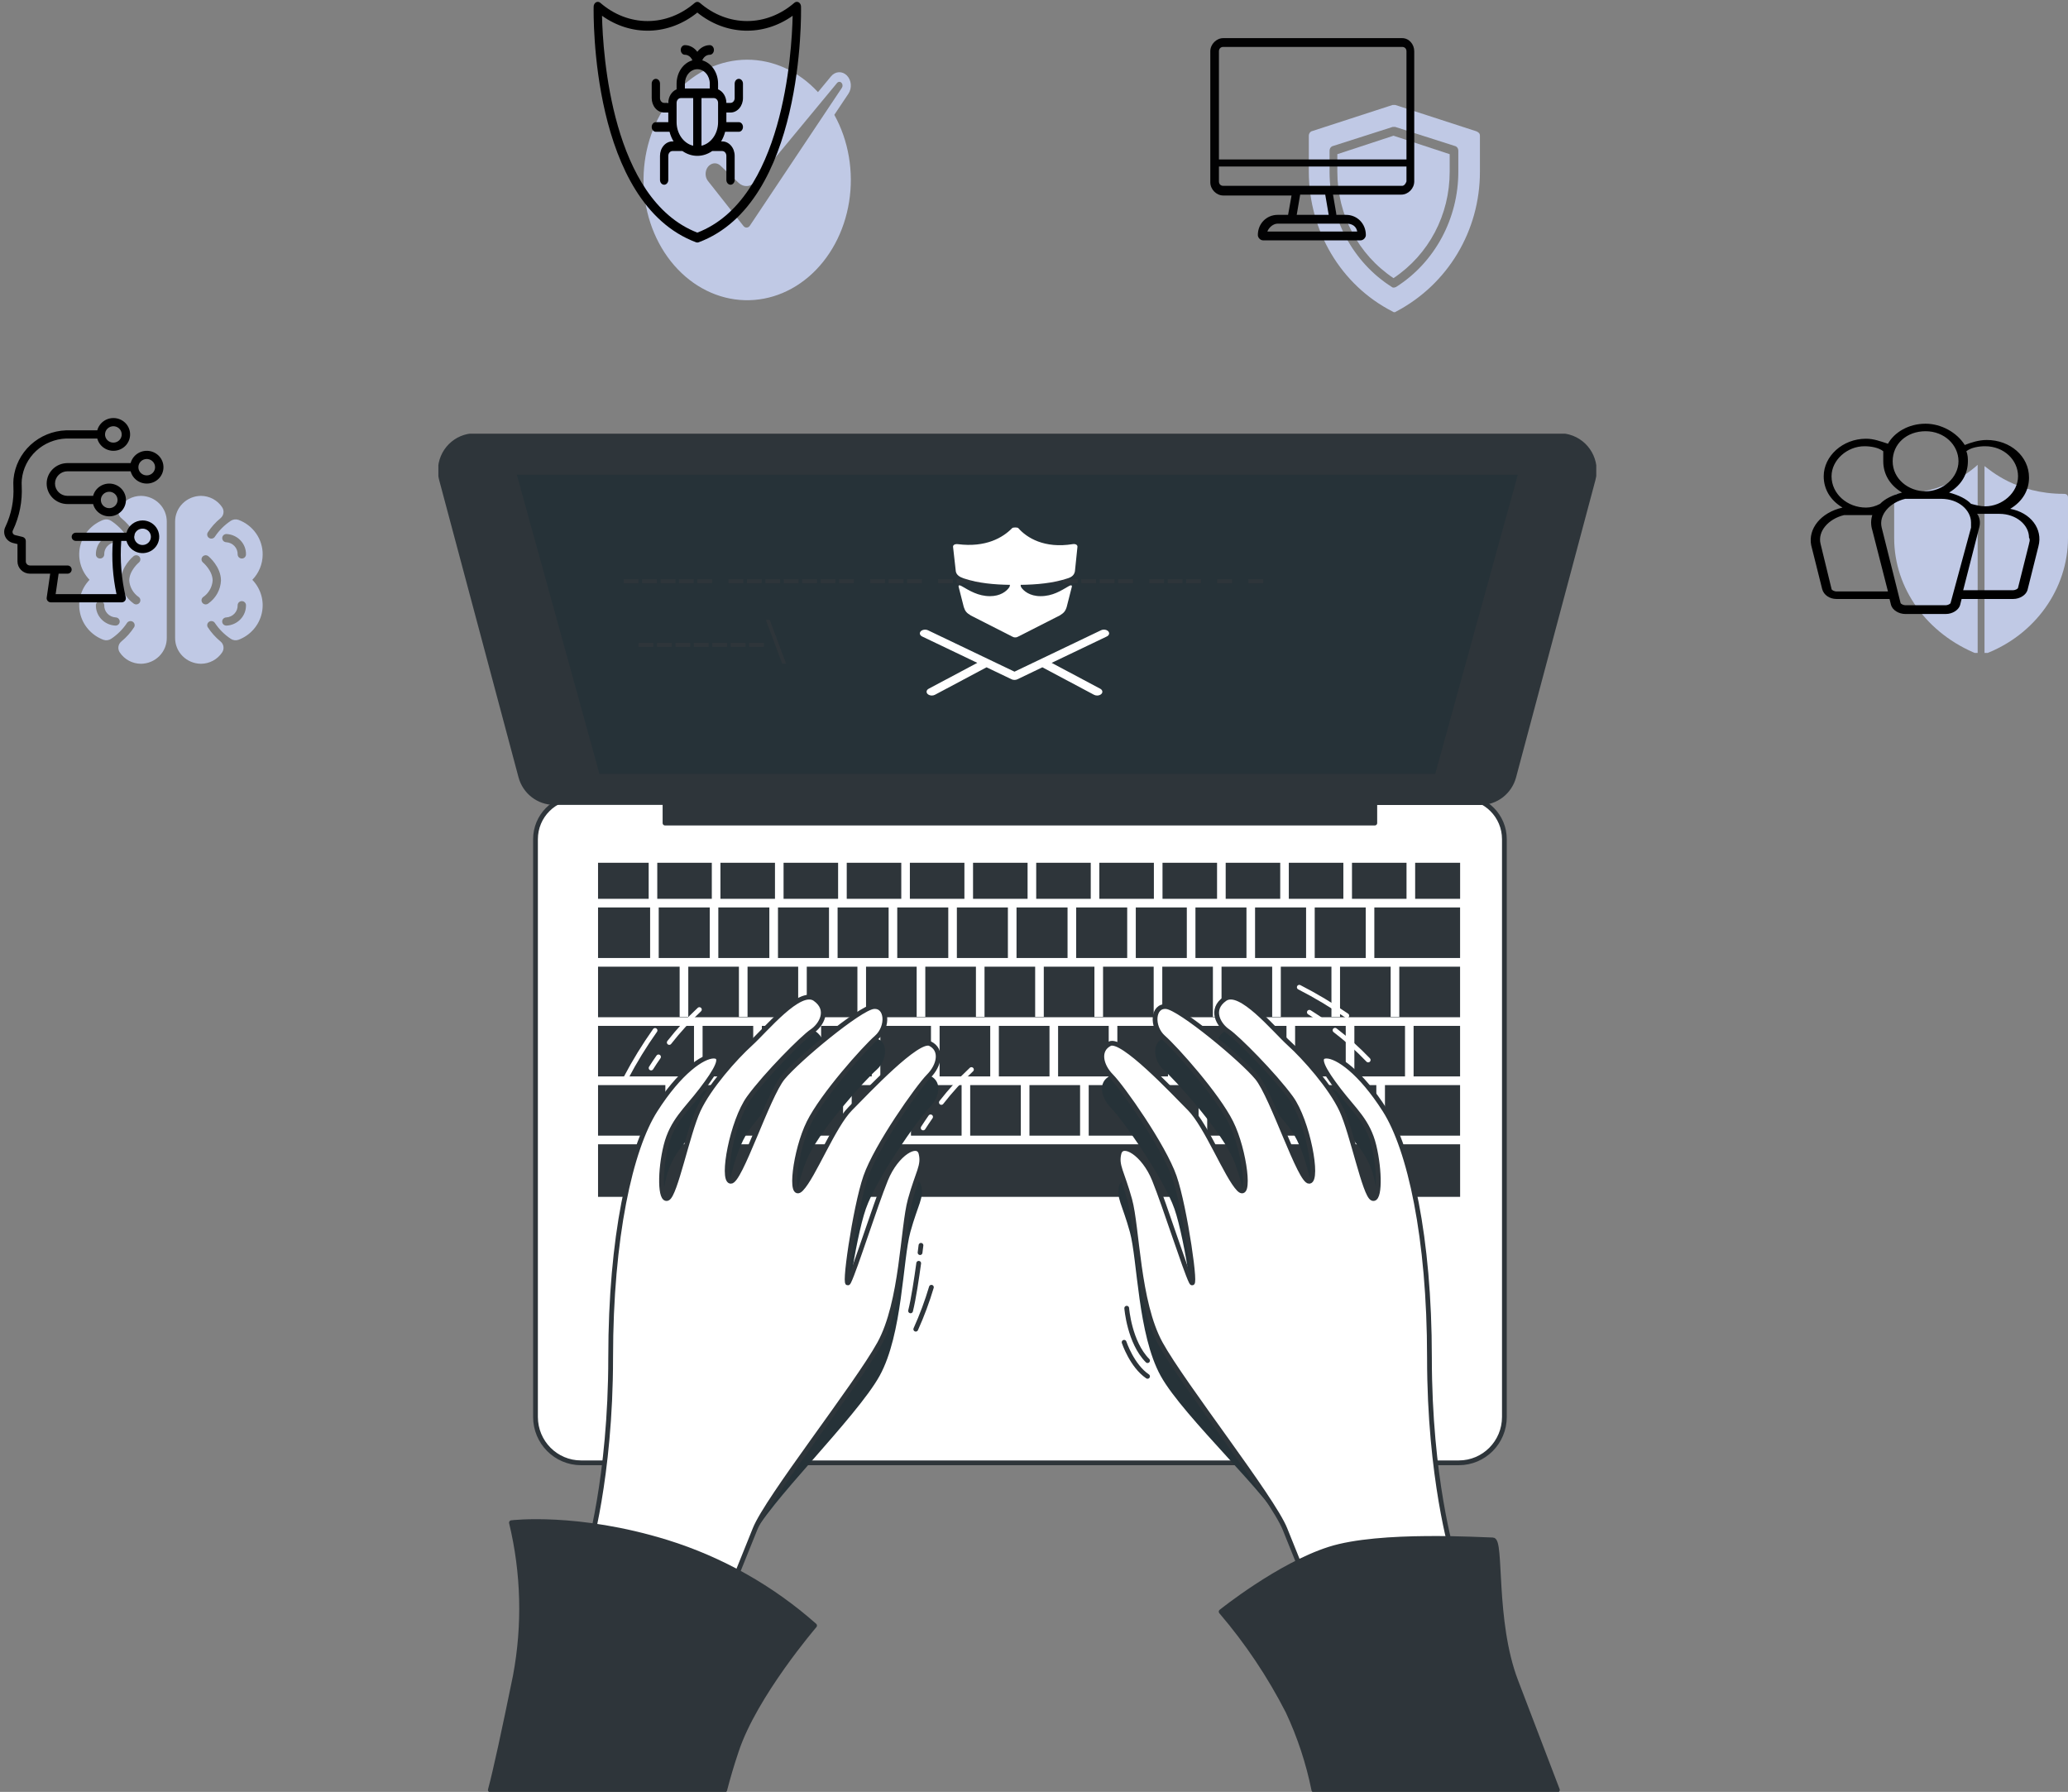 <?xml version="1.0" encoding="utf-8"?>
<svg xmlns="http://www.w3.org/2000/svg" fill="none" height="376" viewBox="0 0 434 376" width="434">
  <rect x="0" y="0" width="434" height="376" fill="#808080" stroke="none"/>
  <g clip-path="url(#clip0)">
    <path d="M121.13 167.287H306.969C311.798 167.287 315.717 171.229 315.717 176.087V297.321C315.717 302.641 311.437 306.946 306.149 306.946H121.95C116.662 306.946 112.382 302.641 112.382 297.321V176.087C112.382 171.229 116.301 167.287 121.13 167.287Z" fill="white" stroke="#2E353A" stroke-linecap="round" stroke-linejoin="round"/>
    <path d="M189.146 181.035H177.701V188.598H189.146V181.035Z" fill="#2E353A"/>
    <path d="M152.063 227.69H141.438V238.296H152.063V227.69Z" fill="#2E353A"/>
    <path d="M199.009 190.412H188.302V201.018H199.009V190.412Z" fill="#2E353A"/>
    <path d="M175.889 181.035H164.444V188.598H175.889V181.035Z" fill="#2E353A"/>
    <path d="M211.52 190.412H200.813V201.018H211.52V190.412Z" fill="#2E353A"/>
    <path d="M202.395 181.035H190.95V188.598H202.395V181.035Z" fill="#2E353A"/>
    <path d="M145.644 215.261H125.508V225.867H145.644V215.261Z" fill="#2E353A"/>
    <path d="M173.978 190.412H163.271V201.018H173.978V190.412Z" fill="#2E353A"/>
    <path d="M139.634 227.69H125.508V238.296H139.634V227.69Z" fill="#2E353A"/>
    <path d="M215.652 181.035H204.207V188.598H215.652V181.035Z" fill="#2E353A"/>
    <path d="M148.948 190.412H138.241V201.018H148.948V190.412Z" fill="#2E353A"/>
    <path d="M149.383 181.035H137.938V188.598H149.383V181.035Z" fill="#2E353A"/>
    <path d="M162.64 181.035H151.195V188.598H162.64V181.035Z" fill="#2E353A"/>
    <path d="M161.459 190.412H150.751V201.018H161.459V190.412Z" fill="#2E353A"/>
    <path d="M186.49 190.412H175.782V201.018H186.49V190.412Z" fill="#2E353A"/>
    <path d="M268.673 181.035H257.228V188.598H268.673V181.035Z" fill="#2E353A"/>
    <path d="M281.922 181.035H270.477V188.598H281.922V181.035Z" fill="#2E353A"/>
    <path d="M274.101 190.412H263.394V201.018H274.101V190.412Z" fill="#2E353A"/>
    <path d="M286.62 190.412H275.913V201.018H286.62V190.412Z" fill="#2E353A"/>
    <path d="M306.419 227.69H290.653V238.296H306.419V227.69Z" fill="#2E353A"/>
    <path d="M295.179 181.035H283.734V188.598H295.179V181.035Z" fill="#2E353A"/>
    <path d="M136.437 190.412H125.508V201.018H136.437V190.412Z" fill="#2E353A"/>
    <path d="M228.909 181.035H217.464V188.598H228.909V181.035Z" fill="#2E353A"/>
    <path d="M242.159 181.035H230.713V188.598H242.159V181.035Z" fill="#2E353A"/>
    <path d="M236.559 190.412H225.852V201.018H236.559V190.412Z" fill="#2E353A"/>
    <path d="M261.589 190.412H250.882V201.018H261.589V190.412Z" fill="#2E353A"/>
    <path d="M224.04 190.412H213.333V201.018H224.04V190.412Z" fill="#2E353A"/>
    <path d="M249.07 190.412H238.362V201.018H249.07V190.412Z" fill="#2E353A"/>
    <path d="M255.416 181.035H243.97V188.598H255.416V181.035Z" fill="#2E353A"/>
    <path d="M239.109 227.69H228.483V238.296H239.109V227.69Z" fill="#2E353A"/>
    <path d="M294.86 215.261H284.234V225.867H294.86V215.261Z" fill="#2E353A"/>
    <path d="M282.422 215.261H271.797V225.867H282.422V215.261Z" fill="#2E353A"/>
    <path d="M288.842 227.69H278.217V238.296H288.842V227.69Z" fill="#2E353A"/>
    <path d="M276.413 227.69H265.787V238.296H276.413V227.69Z" fill="#2E353A"/>
    <path d="M251.538 227.69H240.913V238.296H251.538V227.69Z" fill="#2E353A"/>
    <path d="M263.976 227.69H253.35V238.296H263.976V227.69Z" fill="#2E353A"/>
    <path d="M269.985 215.261H259.359V225.867H269.985V215.261Z" fill="#2E353A"/>
    <path d="M257.556 215.261H246.93V225.867H257.556V215.261Z" fill="#2E353A"/>
    <path d="M306.428 181.035H296.991V188.598H306.428V181.035Z" fill="#2E353A"/>
    <path d="M136.133 181.035H125.508V188.598H136.133V181.035Z" fill="#2E353A"/>
    <path d="M306.428 240.11H125.508V251.137H306.428V240.11Z" fill="#2E353A"/>
    <path d="M306.42 190.412H288.424V201.018H306.42V190.412Z" fill="#2E353A"/>
    <path d="M306.419 215.261H296.663V225.867H306.419V215.261Z" fill="#2E353A"/>
    <path d="M293.662 213.364H291.85V202.841H281.225V213.364H279.421V202.841H268.796V213.364H266.984V202.841H256.358V213.364H254.546V202.841H243.921V213.364H242.117V202.841H231.492V213.364H229.68V202.841H219.054V213.364H217.243V202.841H206.617V213.364H204.813V202.841H194.188V213.364H192.376V202.841H181.751V213.364H179.939V202.841H169.313V213.364H167.51V202.841H156.884V213.364H155.072V202.841H144.447V213.364H142.635V202.841H125.508V213.447H306.419V202.841H293.662V213.364Z" fill="#2E353A"/>
    <path d="M207.814 215.261H197.189V225.867H207.814V215.261Z" fill="#2E353A"/>
    <path d="M245.119 215.261H234.493V225.867H245.119V215.261Z" fill="#2E353A"/>
    <path d="M182.948 215.261H172.322V225.867H182.948V215.261Z" fill="#2E353A"/>
    <path d="M189.368 227.69H178.742V238.296H189.368V227.69Z" fill="#2E353A"/>
    <path d="M195.377 215.261H184.752V225.867H195.377V215.261Z" fill="#2E353A"/>
    <path d="M170.511 215.261H159.885V225.867H170.511V215.261Z" fill="#2E353A"/>
    <path d="M164.501 227.69H153.875V238.296H164.501V227.69Z" fill="#2E353A"/>
    <path d="M176.93 227.69H166.305V238.296H176.93V227.69Z" fill="#2E353A"/>
    <path d="M220.252 215.261H209.626V225.867H220.252V215.261Z" fill="#2E353A"/>
    <path d="M226.671 227.69H216.046V238.296H226.671V227.69Z" fill="#2E353A"/>
    <path d="M232.681 215.261H222.056V225.867H232.681V215.261Z" fill="#2E353A"/>
    <path d="M201.805 227.69H191.179V238.296H201.805V227.69Z" fill="#2E353A"/>
    <path d="M214.234 227.69H203.609V238.296H214.234V227.69Z" fill="#2E353A"/>
    <path d="M158.073 215.261H147.448V225.867H158.073V215.261Z" fill="#2E353A"/>
    <path d="M327.326 91.412H99.682C95.665 91.412 92.402 94.695 92.41 98.744C92.41 99.379 92.492 100.022 92.656 100.633L109.299 162.965C110.152 166.165 113.03 168.392 116.326 168.392H139.561V172.705H288.522V168.417H310.658C313.954 168.417 316.832 166.19 317.685 162.99L334.328 100.658C335.386 96.757 333.09 92.732 329.212 91.668C328.597 91.503 327.966 91.412 327.326 91.412Z" fill="#2E353A" stroke="#2E353A" stroke-linecap="round" stroke-linejoin="round"/>
    <path d="M301.582 162.891H125.426L107.807 99.115H319.193L301.582 162.891Z" fill="#263238" stroke="#2E353A" stroke-linecap="round" stroke-linejoin="round"/>
    <path d="M137.118 134.9V135.725H134.01V134.9H137.118Z" fill="#2E353A"/>
    <path d="M140.987 134.9V135.725H137.872V134.9H140.987Z" fill="#2E353A"/>
    <path d="M144.857 134.9V135.725H141.766V134.9H144.857Z" fill="#2E353A"/>
    <path d="M148.719 134.9V135.725H145.611V134.9H148.719Z" fill="#2E353A"/>
    <path d="M152.588 134.9V135.725H149.473V134.9H152.588Z" fill="#2E353A"/>
    <path d="M156.458 134.9V135.725H153.343V134.9H156.458Z" fill="#2E353A"/>
    <path d="M160.32 134.9V135.725H157.212V134.9H160.32Z" fill="#2E353A"/>
    <path d="M164.148 139.246L160.721 130.059H161.541L164.968 139.246H164.148Z" fill="#2E353A"/>
    <path d="M133.986 121.523V122.348H130.878V121.523H133.986Z" fill="#2E353A"/>
    <path d="M137.855 121.523V122.348H134.748V121.523H137.855Z" fill="#2E353A"/>
    <path d="M141.766 121.523V122.348H138.65V121.523H141.766Z" fill="#2E353A"/>
    <path d="M145.595 121.523V122.348H142.479V121.523H145.595Z" fill="#2E353A"/>
    <path d="M149.456 121.523V122.348H146.349V121.523H149.456Z" fill="#2E353A"/>
    <path d="M155.999 121.523V122.348H152.883V121.523H155.999Z" fill="#2E353A"/>
    <path d="M159.861 121.523V122.348H156.753V121.523H159.861Z" fill="#2E353A"/>
    <path d="M163.73 121.523V122.348H160.623V121.523H163.73Z" fill="#2E353A"/>
    <path d="M167.6 121.523V122.348H164.485V121.523H167.6Z" fill="#2E353A"/>
    <path d="M171.462 121.523V122.348H168.354V121.523H171.462Z" fill="#2E353A"/>
    <path d="M175.331 121.523V122.348H172.224V121.523H175.331Z" fill="#2E353A"/>
    <path d="M179.201 121.523V122.348H176.086V121.523H179.201Z" fill="#2E353A"/>
    <path d="M185.736 121.523V122.348H182.628V121.523H185.736Z" fill="#2E353A"/>
    <path d="M189.605 121.523V122.348H186.49V121.523H189.605Z" fill="#2E353A"/>
    <path d="M193.475 121.523V122.348H190.359V121.523H193.475Z" fill="#2E353A"/>
    <path d="M199.976 121.523V122.348H196.869V121.523H199.976Z" fill="#2E353A"/>
    <path d="M203.879 121.523V122.348H200.796V121.523H203.879Z" fill="#2E353A"/>
    <path d="M207.749 121.523V122.348H204.633V121.523H207.749Z" fill="#2E353A"/>
    <path d="M222.293 121.523V122.348H219.186V121.523H222.293Z" fill="#2E353A"/>
    <path d="M226.163 121.523V122.348H223.047V121.523H226.163Z" fill="#2E353A"/>
    <path d="M230.033 121.523V122.348H226.917V121.523H230.033Z" fill="#2E353A"/>
    <path d="M233.894 121.523V122.348H230.787V121.523H233.894Z" fill="#2E353A"/>
    <path d="M237.764 121.523V122.348H234.648V121.523H237.764Z" fill="#2E353A"/>
    <path d="M244.299 121.523V122.348H241.191V121.523H244.299Z" fill="#2E353A"/>
    <path d="M248.168 121.523V122.348H245.069V121.523H248.168Z" fill="#2E353A"/>
    <path d="M252.038 121.523V122.348H248.923V121.523H252.038Z" fill="#2E353A"/>
    <path d="M258.572 121.523V122.348H255.465V121.523H258.572Z" fill="#2E353A"/>
    <path d="M265.115 121.523V122.348H262V121.523H265.115Z" fill="#2E353A"/>
    <path d="M138.199 221.768C137.675 222.511 137.158 223.286 136.642 224.102" stroke="white" stroke-linecap="round" stroke-linejoin="round"/>
    <path d="M146.775 211.839C144.488 213.966 142.381 216.276 140.454 218.742" stroke="white" stroke-linecap="round" stroke-linejoin="round"/>
    <path d="M137.47 216.218C135.232 219.377 133.198 222.684 131.395 226.115" stroke="white" stroke-linecap="round" stroke-linejoin="round"/>
    <path d="M195.295 234.354C194.779 235.096 194.254 235.871 193.737 236.679" stroke="white" stroke-linecap="round" stroke-linejoin="round"/>
    <path d="M203.871 224.424C201.591 226.552 199.476 228.861 197.558 231.327" stroke="white" stroke-linecap="round" stroke-linejoin="round"/>
    <path d="M194.573 228.787C192.335 231.962 190.302 235.286 188.498 238.733" stroke="white" stroke-linecap="round" stroke-linejoin="round"/>
    <path d="M277.134 213.942C276.388 213.43 275.601 212.919 274.789 212.408" stroke="white" stroke-linecap="round" stroke-linejoin="round"/>
    <path d="M287.136 222.42C284.98 220.16 282.652 218.074 280.176 216.177" stroke="white" stroke-linecap="round" stroke-linejoin="round"/>
    <path d="M282.644 213.117C279.455 210.915 276.126 208.919 272.674 207.154" stroke="white" stroke-linecap="round" stroke-linejoin="round"/>
    <path d="M192.803 265.075C192.376 268.176 191.737 272.497 191.097 275.062" stroke="#2E353A" stroke-linecap="round" stroke-linejoin="round"/>
    <path d="M193.279 261.306C193.279 261.306 193.213 261.891 193.089 262.84" stroke="#2E353A" stroke-linecap="round" stroke-linejoin="round"/>
    <path d="M195.467 270.105C194.573 273.107 193.475 276.052 192.188 278.905" stroke="#2E353A" stroke-linecap="round" stroke-linejoin="round"/>
    <path d="M236.46 274.501C236.46 274.501 237.01 281.652 240.83 285.503" stroke="#2E353A" stroke-linecap="round" stroke-linejoin="round"/>
    <path d="M235.911 281.652C235.911 281.652 237.551 286.6 240.83 288.802" stroke="#2E353A" stroke-linecap="round" stroke-linejoin="round"/>
    <path d="M124.549 319.869C124.549 319.869 128.189 316.925 128.189 291.614C128.189 266.304 132.379 247.813 137.544 239.706C142.709 231.599 147.538 228.35 149.801 228.35C152.064 228.35 150.44 231.269 147.218 235.484C143.996 239.698 141.094 241.974 139.798 247.17C138.503 252.366 138.511 258.848 140.126 258.197C141.741 257.545 144.316 244.572 146.57 239.706C148.825 234.84 154.318 228.671 157.54 225.752C160.762 222.832 167.862 214.074 171.084 216.342C174.306 218.61 172.38 221.859 170.445 223.154C168.51 224.449 160.762 232.226 157.22 237.108C153.679 241.991 151.416 254.304 153.351 254.625C155.286 254.947 161.09 236.787 164.312 232.894C167.534 229.001 180.439 218.288 183.341 217.966C186.244 217.645 186.572 222.181 183.989 224.457C181.407 226.733 172.7 236.457 169.797 242.296C166.895 248.135 165.6 258.848 168.157 256.25C170.715 253.652 174.93 242.947 178.48 239.376C182.03 235.805 192.671 224.457 195.254 225.752C197.837 227.047 197.189 230.296 194.934 232.564C192.68 234.832 183.965 247.17 181.71 253.652C179.455 260.135 176.864 278.312 178.16 275.722C179.455 273.132 183.645 259.821 185.899 254.279C188.154 248.737 192.671 246.172 193.319 248.762C193.967 251.351 192.671 252.654 191.056 258.502C189.441 264.349 189.417 279.944 184.612 288.67C179.808 297.396 160.525 316.067 157.95 322.55C156.089 327.012 153.859 331.317 151.293 335.415" fill="#263238"/>
    <path d="M303.73 322.063C303.73 322.063 300 316.925 300 291.614C300 266.304 295.802 247.813 290.645 239.706C285.488 231.599 280.643 228.35 278.388 228.35C276.133 228.35 277.74 231.269 280.971 235.484C284.201 239.698 287.095 241.974 288.349 247.17C289.604 252.366 289.645 258.848 288.03 258.197C286.415 257.545 283.84 244.572 281.577 239.706C279.315 234.84 273.838 228.671 270.616 225.752C267.394 222.832 260.294 214.074 257.063 216.342C253.833 218.61 255.776 221.859 257.711 223.154C259.646 224.449 267.385 232.226 270.935 237.108C274.486 241.991 276.74 254.304 274.805 254.625C272.87 254.947 267.09 236.787 263.868 232.91C260.646 229.034 247.733 218.305 244.831 217.983C241.929 217.661 241.609 222.197 244.191 224.474C246.774 226.75 255.481 236.473 258.383 242.312C261.286 248.151 262.573 258.865 260.023 256.267C257.473 253.669 253.251 242.964 249.709 239.393C246.167 235.822 235.517 224.474 232.935 225.768C230.352 227.063 231 230.313 233.254 232.581C235.509 234.849 244.224 247.186 246.479 253.669C248.734 260.151 251.316 278.328 250.029 275.738C248.742 273.149 244.544 259.838 242.289 254.296C240.035 248.753 235.517 246.189 234.87 248.778C234.222 251.368 235.517 252.671 237.124 258.518C238.731 264.365 238.764 279.961 243.577 288.687C248.389 297.412 267.123 314.443 269.706 320.933C272.288 327.424 276.962 337.65 276.962 337.65" fill="#263238"/>
    <path d="M123.319 326.104C123.319 326.104 128.156 310.212 128.156 284.868C128.156 259.524 132.346 241.067 137.511 232.96C142.676 224.853 147.505 221.603 149.768 221.603C152.031 221.603 150.407 224.523 147.185 228.737C143.963 232.952 141.061 235.228 139.765 240.415C138.47 245.603 138.478 252.102 140.093 251.45C141.708 250.799 144.283 237.826 146.537 232.96C148.792 228.094 154.285 221.925 157.507 219.006C160.729 216.086 167.829 207.327 171.051 209.595C174.273 211.863 172.347 215.113 170.412 216.408C168.477 217.702 160.729 225.48 157.187 230.362C153.646 235.244 151.383 247.557 153.318 247.879C155.253 248.201 161.057 230.04 164.279 226.139C167.501 222.238 180.406 211.542 183.308 211.22C186.211 210.898 186.539 215.434 183.956 217.711C181.374 219.987 172.667 229.71 169.764 235.549C166.862 241.389 165.567 252.102 168.125 249.504C170.682 246.906 174.897 236.201 178.447 232.63C181.997 229.059 192.638 217.711 195.221 219.006C197.804 220.3 197.156 223.55 194.901 225.818C192.647 228.086 183.932 240.415 181.677 246.906C179.422 253.397 176.831 271.565 178.127 268.967C179.422 266.369 183.612 253.075 185.866 247.524C188.121 241.974 192.638 239.409 193.286 242.007C193.934 244.605 192.638 245.9 191.023 251.739C189.408 257.578 189.384 273.182 184.579 281.916C179.775 290.649 161.033 314.36 158.45 320.851C155.868 327.341 150.063 341.617 150.063 341.617" fill="white"/>
    <path d="M123.319 326.104C123.319 326.104 128.156 310.212 128.156 284.868C128.156 259.524 132.346 241.067 137.511 232.96C142.676 224.853 147.505 221.603 149.768 221.603C152.031 221.603 150.407 224.523 147.185 228.737C143.963 232.952 141.061 235.228 139.765 240.415C138.47 245.603 138.478 252.102 140.093 251.45C141.708 250.799 144.283 237.826 146.537 232.96C148.792 228.094 154.285 221.925 157.507 219.006C160.729 216.086 167.829 207.327 171.051 209.595C174.273 211.863 172.347 215.113 170.412 216.408C168.477 217.702 160.729 225.48 157.187 230.362C153.646 235.244 151.383 247.557 153.318 247.879C155.253 248.201 161.057 230.04 164.279 226.139C167.501 222.238 180.406 211.542 183.308 211.22C186.211 210.898 186.539 215.434 183.956 217.711C181.374 219.987 172.667 229.71 169.764 235.549C166.862 241.389 165.567 252.102 168.124 249.504C170.682 246.906 174.897 236.201 178.447 232.63C181.997 229.059 192.638 217.711 195.221 219.006C197.804 220.3 197.156 223.55 194.901 225.818C192.647 228.086 183.932 240.415 181.677 246.906C179.422 253.397 176.831 271.565 178.127 268.967C179.422 266.369 183.612 253.075 185.866 247.524C188.121 241.974 192.638 239.409 193.286 242.007C193.934 244.605 192.638 245.9 191.023 251.739C189.408 257.578 189.384 273.182 184.579 281.916C179.775 290.649 161.033 314.36 158.45 320.851C155.868 327.341 150.063 341.617 150.063 341.617" stroke="#2E353A" stroke-linecap="round" stroke-linejoin="round"/>
    <path d="M304.829 326.104C304.829 326.104 299.992 310.212 299.992 284.868C299.992 259.524 295.794 241.067 290.637 232.96C285.48 224.853 280.635 221.603 278.38 221.603C276.126 221.603 277.733 224.523 280.963 228.737C284.193 232.952 287.087 235.228 288.342 240.415C289.596 245.603 289.637 252.102 288.022 251.45C286.407 250.799 283.833 237.826 281.57 232.96C279.307 228.094 273.83 221.925 270.608 219.006C267.386 216.086 260.286 207.327 257.056 209.595C253.825 211.863 255.769 215.113 257.703 216.408C259.638 217.702 267.378 225.48 270.928 230.362C274.478 235.244 276.733 247.557 274.798 247.879C272.863 248.201 267.058 230.04 263.836 226.139C260.614 222.238 247.701 211.542 244.799 211.22C241.896 210.898 241.577 215.434 244.159 217.711C246.742 219.987 255.449 229.71 258.351 235.549C261.253 241.389 262.541 252.102 259.991 249.504C257.441 246.906 253.219 236.201 249.677 232.63C246.135 229.059 235.485 217.711 232.902 219.006C230.32 220.3 230.968 223.55 233.222 225.818C235.477 228.086 244.192 240.415 246.447 246.906C248.701 253.397 251.284 271.565 249.997 268.967C248.71 266.369 244.512 253.075 242.257 247.524C240.003 241.974 235.485 239.409 234.837 242.007C234.19 244.605 235.485 245.9 237.092 251.739C238.699 257.578 238.732 273.182 243.544 281.916C248.357 290.649 267.091 314.36 269.673 320.851C272.256 327.341 278.061 341.617 278.061 341.617" fill="white"/>
    <path d="M304.829 326.104C304.829 326.104 299.992 310.212 299.992 284.868C299.992 259.524 295.794 241.067 290.637 232.96C285.48 224.853 280.635 221.603 278.38 221.603C276.126 221.603 277.733 224.523 280.963 228.737C284.193 232.952 287.087 235.228 288.342 240.415C289.596 245.603 289.637 252.102 288.022 251.45C286.407 250.799 283.833 237.826 281.57 232.96C279.307 228.094 273.83 221.925 270.608 219.006C267.386 216.086 260.286 207.327 257.056 209.595C253.825 211.863 255.769 215.113 257.703 216.408C259.638 217.702 267.378 225.48 270.928 230.362C274.478 235.244 276.733 247.557 274.798 247.879C272.863 248.201 267.058 230.04 263.836 226.139C260.614 222.238 247.701 211.542 244.799 211.22C241.896 210.898 241.577 215.434 244.159 217.711C246.742 219.987 255.449 229.71 258.351 235.549C261.253 241.389 262.541 252.102 259.991 249.504C257.441 246.906 253.219 236.201 249.677 232.63C246.135 229.059 235.485 217.711 232.902 219.006C230.32 220.3 230.968 223.55 233.222 225.818C235.477 228.086 244.192 240.415 246.447 246.906C248.701 253.397 251.284 271.565 249.997 268.967C248.71 266.369 244.512 253.075 242.257 247.524C240.003 241.974 235.485 239.409 234.837 242.007C234.19 244.605 235.485 245.9 237.092 251.739C238.699 257.578 238.732 273.182 243.544 281.916C248.357 290.649 267.091 314.36 269.673 320.851C272.256 327.341 278.061 341.617 278.061 341.617" stroke="#2E353A" stroke-linecap="round" stroke-linejoin="round"/>
    <path d="M102.904 375.588H152.096C152.736 373.114 153.539 370.342 154.556 367.34C158.426 355.679 170.953 341.098 170.953 341.098C161.976 333.147 151.424 327.193 139.995 323.63C121.138 317.791 107.332 319.506 107.332 319.506C109.873 330.046 110.152 341.015 108.151 351.671C105.692 363.679 104.052 371.274 102.904 375.588Z" fill="#2E353A" stroke="#2E353A" stroke-linecap="round" stroke-linejoin="round"/>
    <path d="M275.732 375.588H326.842C325.202 371.316 321.661 362.038 318.119 352.76C313.282 340.125 315.217 323.119 313.282 323.119C311.347 323.119 289.612 321.659 278.987 325.057C268.361 328.455 256.276 338.178 256.276 338.178C261.745 344.57 266.451 351.597 270.288 359.093C272.756 364.355 274.584 369.889 275.732 375.588Z" fill="#2E353A" stroke="#2E353A" stroke-linecap="round" stroke-linejoin="round"/>
    <path d="M232.583 132.467C232.246 132.104 231.566 132.005 231.058 132.253L212.906 140.937L194.754 132.253C194.246 132.013 193.565 132.112 193.229 132.467C192.893 132.83 193.032 133.316 193.532 133.556L205.101 139.089L194.902 144.516C194.418 144.772 194.311 145.267 194.672 145.621C194.885 145.827 195.221 145.943 195.557 145.943C195.787 145.943 196.017 145.893 196.213 145.786L207.044 140.021L212.299 142.537C212.479 142.628 212.693 142.669 212.906 142.669C213.119 142.669 213.332 142.628 213.513 142.537L218.76 140.021L229.59 145.786C229.787 145.893 230.016 145.943 230.246 145.943C230.582 145.943 230.91 145.836 231.131 145.621C231.492 145.275 231.394 144.78 230.902 144.516L220.703 139.089L232.271 133.556C232.788 133.316 232.919 132.83 232.583 132.467Z" fill="white"/>
    <path d="M200.592 119.898C200.723 120.608 201.346 121.061 202.239 121.358C205.355 122.397 208.725 122.669 211.955 122.719C211.922 122.933 211.889 123.115 211.824 123.214C211.225 124.096 209.922 125.094 207.757 125.094C205.298 125.094 203.461 123.939 201.821 122.991C201.37 122.735 201.083 122.752 201.19 123.156C201.698 125.16 202.264 127.37 202.264 127.37C202.551 128.277 202.879 128.632 203.756 129.16L212.381 133.547C212.701 133.679 212.701 133.745 213.062 133.745C213.422 133.745 213.414 133.679 213.742 133.547L222.367 129.16C223.244 128.632 223.572 128.277 223.859 127.37C223.859 127.37 224.433 125.16 224.933 123.156C225.032 122.752 224.745 122.735 224.302 122.991C222.662 123.939 220.932 125.094 218.366 125.094C216.087 125.094 214.792 123.972 214.3 123.214C214.234 123.115 214.21 122.933 214.193 122.719C217.423 122.678 220.965 122.397 224.171 121.325C225.048 121.028 225.45 120.575 225.589 119.874L226.114 114.785C226.188 114.348 225.72 114.076 225.122 114.175C219.178 115.14 215.48 112.847 213.709 110.818C213.554 110.628 212.57 110.628 212.414 110.818C210.471 112.814 206.888 114.925 201.018 114.183C200.403 114.109 199.936 114.356 200.018 114.801L200.592 119.898Z" fill="white"/>
  </g>
  <path d="M309.859 27.556L292.811 22.021C292.629 22.021 292.448 22.021 292.266 22.021L275.218 27.556C274.856 27.74 274.674 28.109 274.674 28.478V36.042C274.674 48.403 281.385 59.842 292.266 65.376C292.448 65.561 292.811 65.561 292.992 65.376C303.874 59.657 310.584 48.403 310.584 36.042V28.478C310.584 27.925 310.221 27.74 309.859 27.556ZM306.05 36.042C306.05 45.82 301.153 55.045 292.992 60.211C292.629 60.395 292.266 60.395 292.085 60.211C283.924 55.045 279.027 45.82 279.027 36.042V31.615C279.027 31.246 279.208 30.877 279.571 30.692L292.266 26.634C292.448 26.634 292.629 26.634 292.811 26.634L305.506 30.692C305.869 30.877 306.05 31.246 306.05 31.615V36.042Z" fill="#C0C9E5"/>
  <path d="M280.659 32.352V36.042C280.659 45.082 285.012 53.384 292.448 58.365C299.884 53.384 304.236 45.082 304.236 36.042V32.352L292.448 28.478L280.659 32.352Z" fill="#C0C9E5"/>
  <path d="M294.262 8H256.72C255.27 8 254 9.291 254 10.767V38.256C254 39.732 255.27 41.023 256.72 41.023H271.048L270.323 45.082H268.146C265.789 45.082 263.975 46.927 263.975 49.326C263.975 49.879 264.519 50.432 265.063 50.432H285.557C286.101 50.432 286.645 49.879 286.645 49.326C286.645 46.927 284.832 45.082 282.474 45.082H280.479L279.753 40.839H294.081C295.532 40.839 296.801 39.548 296.801 38.072V10.767C296.801 9.291 295.713 8 294.262 8ZM256.72 9.845H294.262C294.806 9.845 295.169 10.214 295.169 10.767V33.459H255.814V10.767C255.814 10.214 256.176 9.845 256.72 9.845ZM284.832 48.588H265.97C266.333 47.665 267.239 46.927 268.146 46.927H282.655C283.743 46.927 284.65 47.481 284.832 48.588ZM278.847 45.082H272.136L272.862 40.839H278.121L278.847 45.082ZM294.262 38.994H256.72C256.176 38.994 255.814 38.625 255.814 38.072V34.935H295.169V38.072C294.988 38.625 294.625 38.994 294.262 38.994Z" fill="#020203"/>
  <g clip-path="url(#clip1)">
    <path d="M398.383 103.627C397.808 103.627 397.521 103.892 397.521 104.422V112.897C397.521 123.492 404.415 133.027 415.042 137.265V97.535C413.893 98.595 408.149 103.627 398.383 103.627Z" fill="#C0C9E5"/>
    <path d="M433.136 103.627C423.083 103.627 417.625 98.595 416.477 97.8V137.265C427.104 133.292 433.998 123.492 433.998 112.897V104.422C433.998 103.892 433.711 103.627 433.136 103.627Z" fill="#C0C9E5"/>
    <path d="M421.873 106.769C424.504 105.193 425.82 102.829 425.82 100.202C425.82 95.737 421.873 92.322 416.939 92.322C415.295 92.322 413.65 92.847 412.334 93.373C410.69 90.746 407.401 88.907 404.111 88.907C400.493 88.907 397.533 90.746 396.217 93.11C394.573 92.585 393.257 92.059 391.613 92.059C386.679 92.059 382.732 95.737 382.732 99.94C382.732 102.566 384.048 104.93 386.679 106.506C382.074 107.557 379.443 110.972 380.101 114.387L382.403 123.58C382.732 124.893 384.048 125.681 385.363 125.681H396.546L396.875 126.995C397.204 128.045 398.52 128.833 399.835 128.833H408.387C409.703 128.833 411.019 128.045 411.348 126.995L411.676 125.681H422.531C423.846 125.681 425.162 124.893 425.491 123.843L427.793 114.649C428.78 110.972 426.149 107.557 421.873 106.769ZM412.663 94.686C413.65 93.898 415.295 93.635 416.61 93.635C420.557 93.635 423.517 96.525 423.517 99.94C423.517 103.354 420.228 106.244 416.61 106.244C415.623 106.244 414.637 105.981 413.65 105.718C412.663 104.668 411.019 103.88 409.045 103.354C411.676 101.778 412.992 99.414 412.992 96.788C412.992 96.262 412.992 95.474 412.663 94.686ZM404.111 90.484C408.058 90.484 411.019 93.373 411.019 96.788C411.019 100.202 407.729 103.092 404.111 103.092C400.493 103.092 397.204 100.465 397.204 96.788C397.204 93.11 400.164 90.484 404.111 90.484ZM384.376 99.94C384.376 96.525 387.666 93.635 391.284 93.635C392.599 93.635 394.244 93.898 395.231 94.686C395.231 95.474 395.231 96.262 395.231 96.788C395.231 99.414 396.546 101.778 399.178 103.354C397.204 103.88 395.56 104.668 394.573 105.718C393.586 106.244 392.599 106.506 391.613 106.506C387.666 106.506 384.376 103.617 384.376 99.94ZM385.363 124.105C385.034 124.105 384.376 123.843 384.376 123.58L382.074 114.124C381.416 111.497 383.719 108.87 387.008 108.082C387.337 108.082 387.995 108.082 388.323 108.082H392.928C392.599 109.133 392.599 110.184 392.928 111.234L396.217 124.105H385.363ZM409.374 126.469C409.374 126.732 408.716 126.995 408.387 126.995H399.835C399.507 126.995 398.849 126.732 398.849 126.469L394.902 110.709C394.244 108.082 396.546 105.456 399.835 104.668C400.164 104.668 400.493 104.668 401.151 104.668H407.401C411.019 104.668 413.65 107.032 413.65 109.658C413.65 109.921 413.65 110.184 413.65 110.709L409.374 126.469ZM425.82 114.124L423.517 123.317C423.517 123.58 422.86 123.843 422.531 123.843H412.005L415.295 110.972C415.623 109.921 415.623 108.87 414.966 107.82H419.57C423.189 107.82 425.82 110.184 425.82 112.81C426.149 113.336 425.82 113.861 425.82 114.124Z" fill="black"/>
  </g>
  <path d="M55.125 116.336C55.133 114.765 54.653 113.228 53.747 111.932C52.842 110.637 51.555 109.644 50.059 109.086C49.789 108.99 49.499 108.959 49.214 108.995C48.929 109.031 48.657 109.133 48.42 109.293C47.107 110.169 45.982 111.291 45.111 112.595C44.994 112.792 44.801 112.935 44.577 112.992C44.352 113.05 44.114 113.018 43.913 112.902C43.713 112.787 43.568 112.598 43.509 112.378C43.45 112.157 43.483 111.923 43.601 111.726C44.33 110.602 45.231 109.594 46.273 108.74C46.608 108.466 46.83 108.08 46.894 107.656C46.959 107.232 46.862 106.8 46.623 106.441C46.14 105.709 45.479 105.107 44.7 104.689C43.92 104.271 43.047 104.051 42.16 104.047C40.71 104.064 39.326 104.646 38.312 105.663C37.298 106.681 36.736 108.052 36.75 109.476V133.852C36.736 135.276 37.298 136.647 38.312 137.665C39.326 138.682 40.71 139.264 42.16 139.281C43.047 139.278 43.919 139.057 44.699 138.64C45.478 138.223 46.139 137.621 46.622 136.89C46.861 136.532 46.958 136.099 46.893 135.676C46.829 135.252 46.608 134.866 46.272 134.592C45.23 133.737 44.329 132.73 43.6 131.605C43.486 131.409 43.456 131.176 43.516 130.958C43.576 130.74 43.721 130.554 43.919 130.44C44.118 130.326 44.354 130.293 44.577 130.349C44.8 130.405 44.991 130.544 45.11 130.737C45.982 132.041 47.107 133.163 48.421 134.039C48.657 134.199 48.93 134.301 49.215 134.337C49.499 134.373 49.789 134.342 50.059 134.245C51.271 133.788 52.35 133.044 53.199 132.079C54.049 131.115 54.643 129.959 54.93 128.715C55.217 127.471 55.187 126.177 54.843 124.947C54.499 123.717 53.852 122.59 52.959 121.664C54.351 120.227 55.127 118.319 55.125 116.336ZM43.727 126.622C43.639 126.694 43.537 126.749 43.427 126.782C43.318 126.816 43.202 126.828 43.088 126.817C42.973 126.807 42.862 126.775 42.76 126.722C42.658 126.67 42.568 126.598 42.494 126.511C42.421 126.425 42.365 126.324 42.331 126.217C42.297 126.109 42.285 125.995 42.295 125.883C42.305 125.77 42.338 125.661 42.392 125.561C42.445 125.461 42.518 125.372 42.607 125.3C43.184 124.907 43.665 124.391 44.014 123.792C44.364 123.193 44.572 122.524 44.625 121.836C44.63 119.73 42.625 118.046 42.605 118.03C42.517 117.957 42.444 117.869 42.39 117.769C42.337 117.669 42.304 117.559 42.294 117.447C42.284 117.334 42.296 117.221 42.331 117.113C42.365 117.005 42.42 116.905 42.494 116.818C42.568 116.732 42.658 116.66 42.76 116.608C42.862 116.556 42.973 116.523 43.088 116.513C43.202 116.503 43.318 116.515 43.428 116.549C43.537 116.583 43.639 116.637 43.727 116.71C43.835 116.796 46.375 118.911 46.375 121.827C46.331 122.771 46.071 123.693 45.612 124.523C45.153 125.354 44.509 126.071 43.727 126.622ZM47.525 131.273H47.513C47.281 131.275 47.057 131.186 46.892 131.026C46.726 130.867 46.632 130.649 46.63 130.421C46.628 130.193 46.718 129.974 46.881 129.811C47.043 129.649 47.265 129.556 47.497 129.554C48.154 129.514 48.77 129.224 49.214 128.746C49.658 128.268 49.895 127.639 49.875 126.992C49.875 126.764 49.967 126.546 50.132 126.385C50.296 126.223 50.518 126.133 50.75 126.133C50.982 126.133 51.205 126.223 51.369 126.385C51.533 126.546 51.625 126.764 51.625 126.992C51.644 128.089 51.225 129.15 50.46 129.95C49.694 130.749 48.641 131.224 47.525 131.273ZM50.75 117.195C50.518 117.195 50.296 117.105 50.132 116.944C49.967 116.782 49.875 116.564 49.875 116.336C49.894 115.689 49.656 115.061 49.211 114.583C48.767 114.106 48.15 113.817 47.493 113.778C47.378 113.775 47.264 113.75 47.159 113.705C47.054 113.659 46.959 113.594 46.88 113.512C46.8 113.43 46.738 113.334 46.697 113.229C46.655 113.124 46.635 113.011 46.638 112.898C46.639 112.785 46.663 112.673 46.708 112.569C46.754 112.465 46.82 112.371 46.903 112.292C46.986 112.214 47.084 112.152 47.192 112.111C47.299 112.071 47.414 112.051 47.529 112.055C48.645 112.105 49.697 112.58 50.462 113.379C51.226 114.179 51.644 115.239 51.625 116.336C51.625 116.564 51.533 116.782 51.369 116.944C51.205 117.105 50.982 117.195 50.75 117.195Z" fill="#C0C9E5"/>
  <path d="M18.793 121.664C17.899 122.59 17.252 123.717 16.908 124.947C16.564 126.177 16.534 127.471 16.82 128.715C17.107 129.959 17.701 131.115 18.551 132.079C19.401 133.044 20.479 133.788 21.692 134.245C21.962 134.342 22.251 134.373 22.537 134.337C22.822 134.301 23.094 134.199 23.331 134.039C24.644 133.163 25.768 132.041 26.64 130.737C26.759 130.544 26.95 130.405 27.173 130.349C27.396 130.293 27.632 130.326 27.83 130.44C28.029 130.554 28.174 130.74 28.233 130.958C28.293 131.176 28.263 131.409 28.15 131.605C27.422 132.73 26.521 133.738 25.479 134.592C25.143 134.866 24.921 135.251 24.857 135.675C24.792 136.099 24.889 136.532 25.129 136.89C25.612 137.621 26.273 138.223 27.052 138.64C27.832 139.058 28.704 139.278 29.592 139.281C31.042 139.264 32.425 138.682 33.439 137.665C34.453 136.647 35.014 135.276 35 133.852V109.476C35.014 108.053 34.453 106.681 33.439 105.664C32.425 104.646 31.042 104.064 29.592 104.047C28.705 104.05 27.832 104.271 27.053 104.688C26.274 105.106 25.613 105.707 25.13 106.438C24.89 106.796 24.793 107.229 24.858 107.653C24.922 108.077 25.143 108.463 25.48 108.736C26.521 109.591 27.423 110.598 28.151 111.723C28.268 111.92 28.301 112.154 28.242 112.374C28.184 112.595 28.038 112.784 27.838 112.899C27.638 113.014 27.399 113.046 27.174 112.989C26.95 112.931 26.758 112.788 26.641 112.592C25.77 111.287 24.645 110.165 23.331 109.289C23.095 109.129 22.822 109.026 22.537 108.99C22.252 108.954 21.962 108.986 21.692 109.082C20.479 109.539 19.401 110.284 18.551 111.248C17.701 112.213 17.107 113.368 16.82 114.612C16.533 115.857 16.563 117.151 16.907 118.381C17.252 119.611 17.899 120.738 18.793 121.664ZM25.375 121.824C25.375 118.908 27.913 116.796 28.024 116.706C28.202 116.56 28.432 116.489 28.663 116.51C28.895 116.53 29.108 116.64 29.257 116.815C29.406 116.99 29.478 117.216 29.457 117.443C29.437 117.67 29.325 117.88 29.147 118.026C29.126 118.043 27.12 119.727 27.125 121.832C27.178 122.522 27.386 123.191 27.736 123.791C28.085 124.391 28.567 124.906 29.145 125.3C29.233 125.372 29.306 125.461 29.36 125.561C29.413 125.661 29.446 125.77 29.456 125.883C29.467 125.995 29.455 126.109 29.421 126.217C29.386 126.324 29.331 126.425 29.257 126.511C29.184 126.598 29.093 126.67 28.992 126.722C28.89 126.775 28.778 126.807 28.664 126.817C28.549 126.828 28.434 126.816 28.324 126.782C28.214 126.749 28.112 126.694 28.024 126.622C27.242 126.071 26.597 125.353 26.138 124.522C25.68 123.691 25.419 122.768 25.375 121.824ZM20.125 126.992C20.125 126.764 20.218 126.546 20.382 126.385C20.546 126.223 20.768 126.133 21 126.133C21.232 126.133 21.455 126.223 21.619 126.385C21.783 126.546 21.875 126.764 21.875 126.992C21.857 127.639 22.095 128.268 22.54 128.745C22.985 129.223 23.601 129.512 24.259 129.551C24.491 129.553 24.713 129.645 24.875 129.808C25.038 129.971 25.128 130.19 25.125 130.418C25.123 130.646 25.029 130.864 24.863 131.023C24.698 131.183 24.474 131.271 24.242 131.269H24.227C23.111 131.22 22.058 130.746 21.293 129.948C20.527 129.149 20.108 128.089 20.125 126.992ZM20.125 116.336C20.108 115.239 20.527 114.179 21.293 113.381C22.058 112.582 23.111 112.108 24.227 112.059C24.342 112.056 24.456 112.075 24.564 112.116C24.672 112.157 24.77 112.218 24.853 112.297C24.936 112.375 25.002 112.469 25.047 112.573C25.093 112.678 25.116 112.79 25.117 112.903C25.121 113.131 25.033 113.351 24.872 113.515C24.712 113.679 24.491 113.773 24.259 113.778C23.601 113.817 22.985 114.105 22.54 114.583C22.095 115.06 21.857 115.689 21.875 116.336C21.875 116.564 21.783 116.782 21.619 116.944C21.455 117.105 21.232 117.195 21 117.195C20.768 117.195 20.546 117.105 20.382 116.944C20.218 116.782 20.125 116.564 20.125 116.336Z" fill="#C0C9E5"/>
  <path d="M29.917 109.203C29.143 109.206 28.392 109.461 27.782 109.927C27.171 110.393 26.735 111.046 26.541 111.781H15.917C15.685 111.781 15.462 111.872 15.298 112.033C15.134 112.194 15.042 112.413 15.042 112.641C15.042 112.869 15.134 113.087 15.298 113.248C15.462 113.409 15.685 113.5 15.917 113.5H23.682C23.402 117.241 23.661 121.002 24.451 124.672H11.676L12.3 120.375H14.166C14.398 120.375 14.621 120.284 14.785 120.123C14.949 119.962 15.041 119.744 15.041 119.516C15.041 119.288 14.949 119.069 14.785 118.908C14.621 118.747 14.398 118.656 14.166 118.656H6.291C6.059 118.656 5.836 118.566 5.672 118.405C5.508 118.243 5.416 118.025 5.416 117.797V113.5C5.416 113.308 5.351 113.122 5.23 112.971C5.11 112.82 4.942 112.713 4.753 112.666L3.15 112.273C3.047 112.246 2.951 112.197 2.871 112.129C2.79 112.061 2.726 111.976 2.684 111.88C2.642 111.784 2.622 111.68 2.627 111.576C2.632 111.471 2.661 111.369 2.712 111.278C4.095 108.361 4.728 105.156 4.555 101.944C4.532 101.507 4.54 101.068 4.579 100.632C4.809 98.334 5.878 96.195 7.589 94.611C9.299 93.027 11.536 92.105 13.885 92.016H20.416C20.629 92.826 21.136 93.532 21.841 94.001C22.546 94.471 23.401 94.672 24.246 94.566C25.091 94.461 25.868 94.056 26.431 93.429C26.994 92.801 27.305 91.993 27.305 91.156C27.305 90.32 26.994 89.512 26.431 88.884C25.868 88.256 25.091 87.852 24.246 87.746C23.401 87.641 22.546 87.842 21.841 88.311C21.136 88.781 20.629 89.487 20.416 90.297H13.862C11.082 90.398 8.433 91.485 6.406 93.357C4.379 95.228 3.111 97.758 2.837 100.478C2.791 100.992 2.781 101.509 2.808 102.025C2.966 104.952 2.392 107.873 1.135 110.533C0.972 110.854 0.883 111.208 0.877 111.567C0.871 111.927 0.948 112.283 1.1 112.609C1.253 112.936 1.479 113.225 1.761 113.454C2.043 113.684 2.374 113.848 2.729 113.935L3.668 114.165V117.797C3.668 118.481 3.944 119.136 4.437 119.62C4.929 120.103 5.597 120.375 6.293 120.375H10.534L9.8 125.409C9.782 125.531 9.791 125.656 9.826 125.774C9.862 125.892 9.923 126.001 10.005 126.095C10.087 126.188 10.189 126.262 10.303 126.313C10.417 126.364 10.541 126.391 10.667 126.391H25.542C25.675 126.391 25.806 126.361 25.925 126.304C26.045 126.246 26.149 126.163 26.231 126.06C26.313 125.957 26.37 125.838 26.398 125.71C26.425 125.582 26.423 125.45 26.391 125.323C25.477 121.451 25.159 117.465 25.447 113.5H26.541C26.706 114.121 27.045 114.684 27.519 115.125C27.993 115.567 28.584 115.869 29.224 115.997C29.864 116.125 30.528 116.074 31.141 115.851C31.753 115.627 32.289 115.239 32.688 114.731C33.087 114.223 33.333 113.615 33.398 112.977C33.464 112.338 33.345 111.694 33.056 111.119C32.768 110.543 32.321 110.058 31.766 109.72C31.211 109.381 30.57 109.202 29.917 109.203ZM23.792 89.438C24.138 89.438 24.476 89.538 24.764 89.727C25.052 89.916 25.276 90.184 25.409 90.499C25.541 90.813 25.576 91.158 25.508 91.492C25.441 91.825 25.274 92.131 25.029 92.372C24.785 92.612 24.473 92.776 24.133 92.842C23.794 92.908 23.442 92.874 23.122 92.744C22.802 92.614 22.529 92.394 22.337 92.111C22.145 91.829 22.042 91.496 22.042 91.156C22.042 90.7 22.226 90.263 22.554 89.941C22.883 89.619 23.328 89.438 23.792 89.438ZM29.917 114.359C29.571 114.359 29.232 114.259 28.945 114.07C28.657 113.881 28.433 113.612 28.3 113.298C28.168 112.984 28.133 112.639 28.201 112.305C28.268 111.972 28.435 111.666 28.679 111.425C28.924 111.185 29.236 111.021 29.575 110.955C29.915 110.889 30.267 110.923 30.587 111.053C30.906 111.183 31.18 111.403 31.372 111.686C31.564 111.968 31.667 112.301 31.667 112.641C31.667 113.096 31.483 113.534 31.154 113.856C30.826 114.178 30.381 114.359 29.917 114.359Z" fill="black"/>
  <path d="M14.168 97.172C13.007 97.172 11.894 97.625 11.074 98.43C10.253 99.236 9.792 100.329 9.792 101.469C9.792 102.608 10.253 103.701 11.074 104.507C11.894 105.313 13.007 105.766 14.168 105.766H19.542C19.755 106.576 20.261 107.282 20.966 107.751C21.671 108.221 22.526 108.422 23.372 108.316C24.217 108.211 24.994 107.806 25.557 107.179C26.12 106.551 26.431 105.743 26.431 104.906C26.431 104.07 26.12 103.262 25.557 102.634C24.994 102.006 24.217 101.602 23.372 101.496C22.526 101.391 21.671 101.592 20.966 102.061C20.261 102.531 19.755 103.237 19.542 104.047H14.168C13.471 104.047 12.804 103.775 12.311 103.292C11.819 102.808 11.543 102.153 11.543 101.469C11.543 100.785 11.819 100.129 12.311 99.646C12.804 99.162 13.471 98.891 14.168 98.891H27.417C27.63 99.701 28.136 100.407 28.841 100.876C29.546 101.346 30.401 101.547 31.247 101.441C32.092 101.336 32.869 100.931 33.432 100.304C33.995 99.676 34.306 98.868 34.306 98.031C34.306 97.195 33.995 96.387 33.432 95.759C32.869 95.131 32.092 94.727 31.247 94.621C30.401 94.516 29.546 94.717 28.841 95.186C28.136 95.656 27.63 96.362 27.417 97.172H14.168ZM22.918 103.188C23.264 103.188 23.602 103.288 23.89 103.477C24.177 103.666 24.402 103.934 24.534 104.249C24.667 104.563 24.701 104.908 24.634 105.242C24.566 105.575 24.4 105.881 24.155 106.122C23.91 106.362 23.598 106.526 23.259 106.592C22.919 106.658 22.568 106.624 22.248 106.494C21.928 106.364 21.655 106.144 21.462 105.861C21.27 105.578 21.168 105.246 21.168 104.906C21.168 104.45 21.352 104.013 21.68 103.691C22.008 103.369 22.453 103.188 22.918 103.188ZM30.793 96.312C31.139 96.312 31.477 96.413 31.765 96.602C32.053 96.791 32.277 97.059 32.409 97.374C32.542 97.688 32.576 98.033 32.509 98.367C32.441 98.7 32.275 99.006 32.03 99.247C31.785 99.487 31.473 99.651 31.134 99.717C30.794 99.783 30.442 99.749 30.123 99.619C29.803 99.489 29.53 99.269 29.337 98.986C29.145 98.704 29.043 98.371 29.043 98.031C29.043 97.575 29.227 97.138 29.555 96.816C29.883 96.494 30.328 96.312 30.793 96.312Z" fill="black"/>
  <path d="M178.054 19.663C178.432 19.096 178.609 18.383 178.548 17.669C178.486 16.956 178.19 16.298 177.722 15.83C177.254 15.362 176.649 15.12 176.032 15.155C175.415 15.19 174.833 15.498 174.406 16.016L171.664 19.329C167.619 14.942 162.285 12.509 156.749 12.526C151.212 12.543 145.889 15.01 141.865 19.422C137.841 23.835 135.419 29.861 135.093 36.274C134.767 42.686 136.56 49.002 140.108 53.933C143.657 58.864 148.692 62.04 154.189 62.813C159.685 63.587 165.229 61.899 169.69 58.094C174.151 54.29 177.194 48.655 178.198 42.337C179.202 36.02 178.092 29.497 175.094 24.097L178.054 19.663ZM157.368 47.357C157.291 47.474 157.193 47.571 157.08 47.639C156.968 47.707 156.844 47.746 156.717 47.753C156.59 47.76 156.463 47.734 156.346 47.678C156.228 47.622 156.123 47.536 156.036 47.428L148.593 37.995C148.389 37.739 148.239 37.432 148.157 37.097C148.075 36.762 148.062 36.409 148.12 36.067C148.177 35.725 148.304 35.404 148.489 35.13C148.674 34.856 148.913 34.636 149.185 34.49C149.511 34.305 149.875 34.233 150.235 34.283C150.595 34.334 150.935 34.503 151.213 34.773L155 38.358C155.509 38.839 156.154 39.081 156.808 39.036C157.463 38.991 158.079 38.663 158.535 38.116L175.668 17.41C175.788 17.267 175.95 17.181 176.122 17.173C176.294 17.164 176.462 17.232 176.592 17.363C176.721 17.494 176.803 17.678 176.819 17.877C176.835 18.075 176.785 18.273 176.678 18.43L157.368 47.357Z" fill="#C0C9E5"/>
  <path d="M168.103 1.367C168.099 1.181 168.051 1.001 167.965 0.845C167.878 0.689 167.756 0.564 167.612 0.483C167.468 0.402 167.308 0.369 167.149 0.387C166.99 0.404 166.838 0.473 166.71 0.584C163.853 3.067 160.38 4.412 156.81 4.418C153.24 4.423 149.764 3.09 146.901 0.615C146.746 0.479 146.559 0.403 146.365 0.398C146.171 0.393 145.98 0.46 145.821 0.588C142.958 3.075 139.477 4.419 135.901 4.419C132.324 4.419 128.843 3.075 125.98 0.588C125.852 0.477 125.701 0.408 125.541 0.391C125.382 0.373 125.222 0.406 125.078 0.487C124.934 0.568 124.812 0.693 124.726 0.849C124.639 1.005 124.591 1.185 124.587 1.371C124.552 3.052 123.955 42.617 146.134 50.862C146.297 50.909 146.47 50.9 146.629 50.836C168.735 42.593 168.139 3.048 168.103 1.367ZM146.346 48.811C128.365 41.843 126.517 11.26 126.343 3.31C129.373 5.466 132.878 6.55 136.431 6.431C139.983 6.312 143.429 4.994 146.346 2.638C149.263 4.993 152.709 6.311 156.261 6.43C159.814 6.549 163.319 5.465 166.349 3.31C166.176 11.266 164.329 41.893 146.346 48.811Z" fill="black"/>
  <path d="M155.052 16.542C154.821 16.542 154.6 16.648 154.436 16.837C154.273 17.027 154.181 17.284 154.181 17.552V20.582C154.181 20.849 154.09 21.106 153.926 21.296C153.763 21.485 153.542 21.592 153.311 21.592H152.44C152.438 20.967 152.27 20.359 151.958 19.85C151.646 19.341 151.207 18.956 150.699 18.747V17.552C150.696 16.424 150.368 15.331 149.767 14.445C149.166 13.559 148.327 12.932 147.384 12.663C147.523 12.314 147.745 12.019 148.024 11.811C148.303 11.604 148.627 11.493 148.958 11.492C149.189 11.492 149.41 11.385 149.573 11.196C149.737 11.006 149.828 10.749 149.828 10.482C149.828 10.214 149.737 9.957 149.573 9.767C149.41 9.578 149.189 9.471 148.958 9.471C148.462 9.473 147.972 9.599 147.521 9.839C147.07 10.08 146.67 10.431 146.346 10.867C146.022 10.431 145.622 10.08 145.171 9.84C144.72 9.599 144.23 9.473 143.734 9.471C143.503 9.471 143.282 9.578 143.119 9.767C142.955 9.957 142.864 10.214 142.864 10.482C142.864 10.749 142.955 11.006 143.119 11.196C143.282 11.385 143.503 11.492 143.734 11.492C144.065 11.493 144.389 11.604 144.668 11.812C144.947 12.019 145.168 12.315 145.307 12.663C144.364 12.932 143.525 13.559 142.925 14.445C142.324 15.331 141.996 16.424 141.993 17.552V18.747C141.486 18.956 141.046 19.341 140.734 19.85C140.423 20.359 140.254 20.967 140.252 21.592H139.381C139.15 21.592 138.929 21.485 138.766 21.296C138.602 21.106 138.511 20.849 138.511 20.582V17.552C138.511 17.284 138.419 17.027 138.256 16.837C138.092 16.648 137.871 16.542 137.64 16.542C137.409 16.542 137.188 16.648 137.025 16.837C136.861 17.027 136.77 17.284 136.77 17.552V20.582C136.77 21.385 137.045 22.156 137.535 22.724C138.024 23.293 138.689 23.612 139.381 23.612H140.252V25.632H137.64C137.409 25.632 137.188 25.738 137.025 25.928C136.861 26.117 136.77 26.374 136.77 26.642C136.77 26.91 136.861 27.167 137.025 27.356C137.188 27.545 137.409 27.652 137.64 27.652H140.513C140.699 28.373 140.984 29.055 141.357 29.672H141.123C140.43 29.672 139.765 29.991 139.276 30.559C138.786 31.128 138.511 31.898 138.511 32.702V37.752C138.511 38.02 138.602 38.277 138.766 38.466C138.929 38.656 139.15 38.762 139.381 38.762C139.612 38.762 139.834 38.656 139.997 38.466C140.16 38.277 140.252 38.02 140.252 37.752V32.702C140.252 32.434 140.344 32.177 140.507 31.988C140.67 31.798 140.892 31.692 141.123 31.692H143.223C144.165 32.353 145.245 32.702 146.345 32.702C147.446 32.702 148.525 32.353 149.467 31.692H151.57C151.801 31.692 152.022 31.798 152.185 31.988C152.349 32.177 152.44 32.434 152.44 32.702V37.752C152.44 38.02 152.532 38.277 152.695 38.466C152.858 38.656 153.08 38.762 153.311 38.762C153.542 38.762 153.763 38.656 153.926 38.466C154.09 38.277 154.181 38.02 154.181 37.752V32.702C154.181 31.898 153.906 31.128 153.416 30.559C152.927 29.991 152.262 29.672 151.57 29.672H151.341C151.713 29.055 151.997 28.373 152.183 27.652H155.052C155.283 27.652 155.504 27.545 155.668 27.356C155.831 27.167 155.923 26.91 155.923 26.642C155.923 26.374 155.831 26.117 155.668 25.928C155.504 25.738 155.283 25.632 155.052 25.632H152.44V23.612H153.311C154.004 23.612 154.668 23.293 155.158 22.724C155.647 22.156 155.923 21.385 155.923 20.582V17.552C155.923 17.284 155.831 17.027 155.668 16.837C155.504 16.648 155.283 16.542 155.052 16.542ZM147.217 20.582H149.828C150.059 20.582 150.281 20.688 150.444 20.878C150.607 21.067 150.699 21.324 150.699 21.592V25.632C150.698 26.796 150.351 27.923 149.716 28.825C149.082 29.726 148.199 30.346 147.217 30.581V20.582ZM143.734 17.552C143.734 16.748 144.009 15.977 144.499 15.409C144.989 14.841 145.653 14.521 146.346 14.521C147.039 14.521 147.703 14.841 148.193 15.409C148.683 15.977 148.958 16.748 148.958 17.552V18.562H143.734V17.552ZM141.993 21.592C141.993 21.324 142.085 21.067 142.248 20.878C142.411 20.688 142.633 20.582 142.864 20.582H145.475V30.581C144.493 30.347 143.61 29.726 142.976 28.825C142.341 27.923 141.994 26.796 141.993 25.632V21.592Z" fill="black"/>
  <defs>
    <clipPath id="clip0">
      <rect fill="white" height="285" transform="translate(92 91)" width="243"/>
    </clipPath>
    <clipPath id="clip1">
      <rect fill="white" height="49" transform="translate(380 88)" width="54"/>
    </clipPath>
  </defs>
</svg>